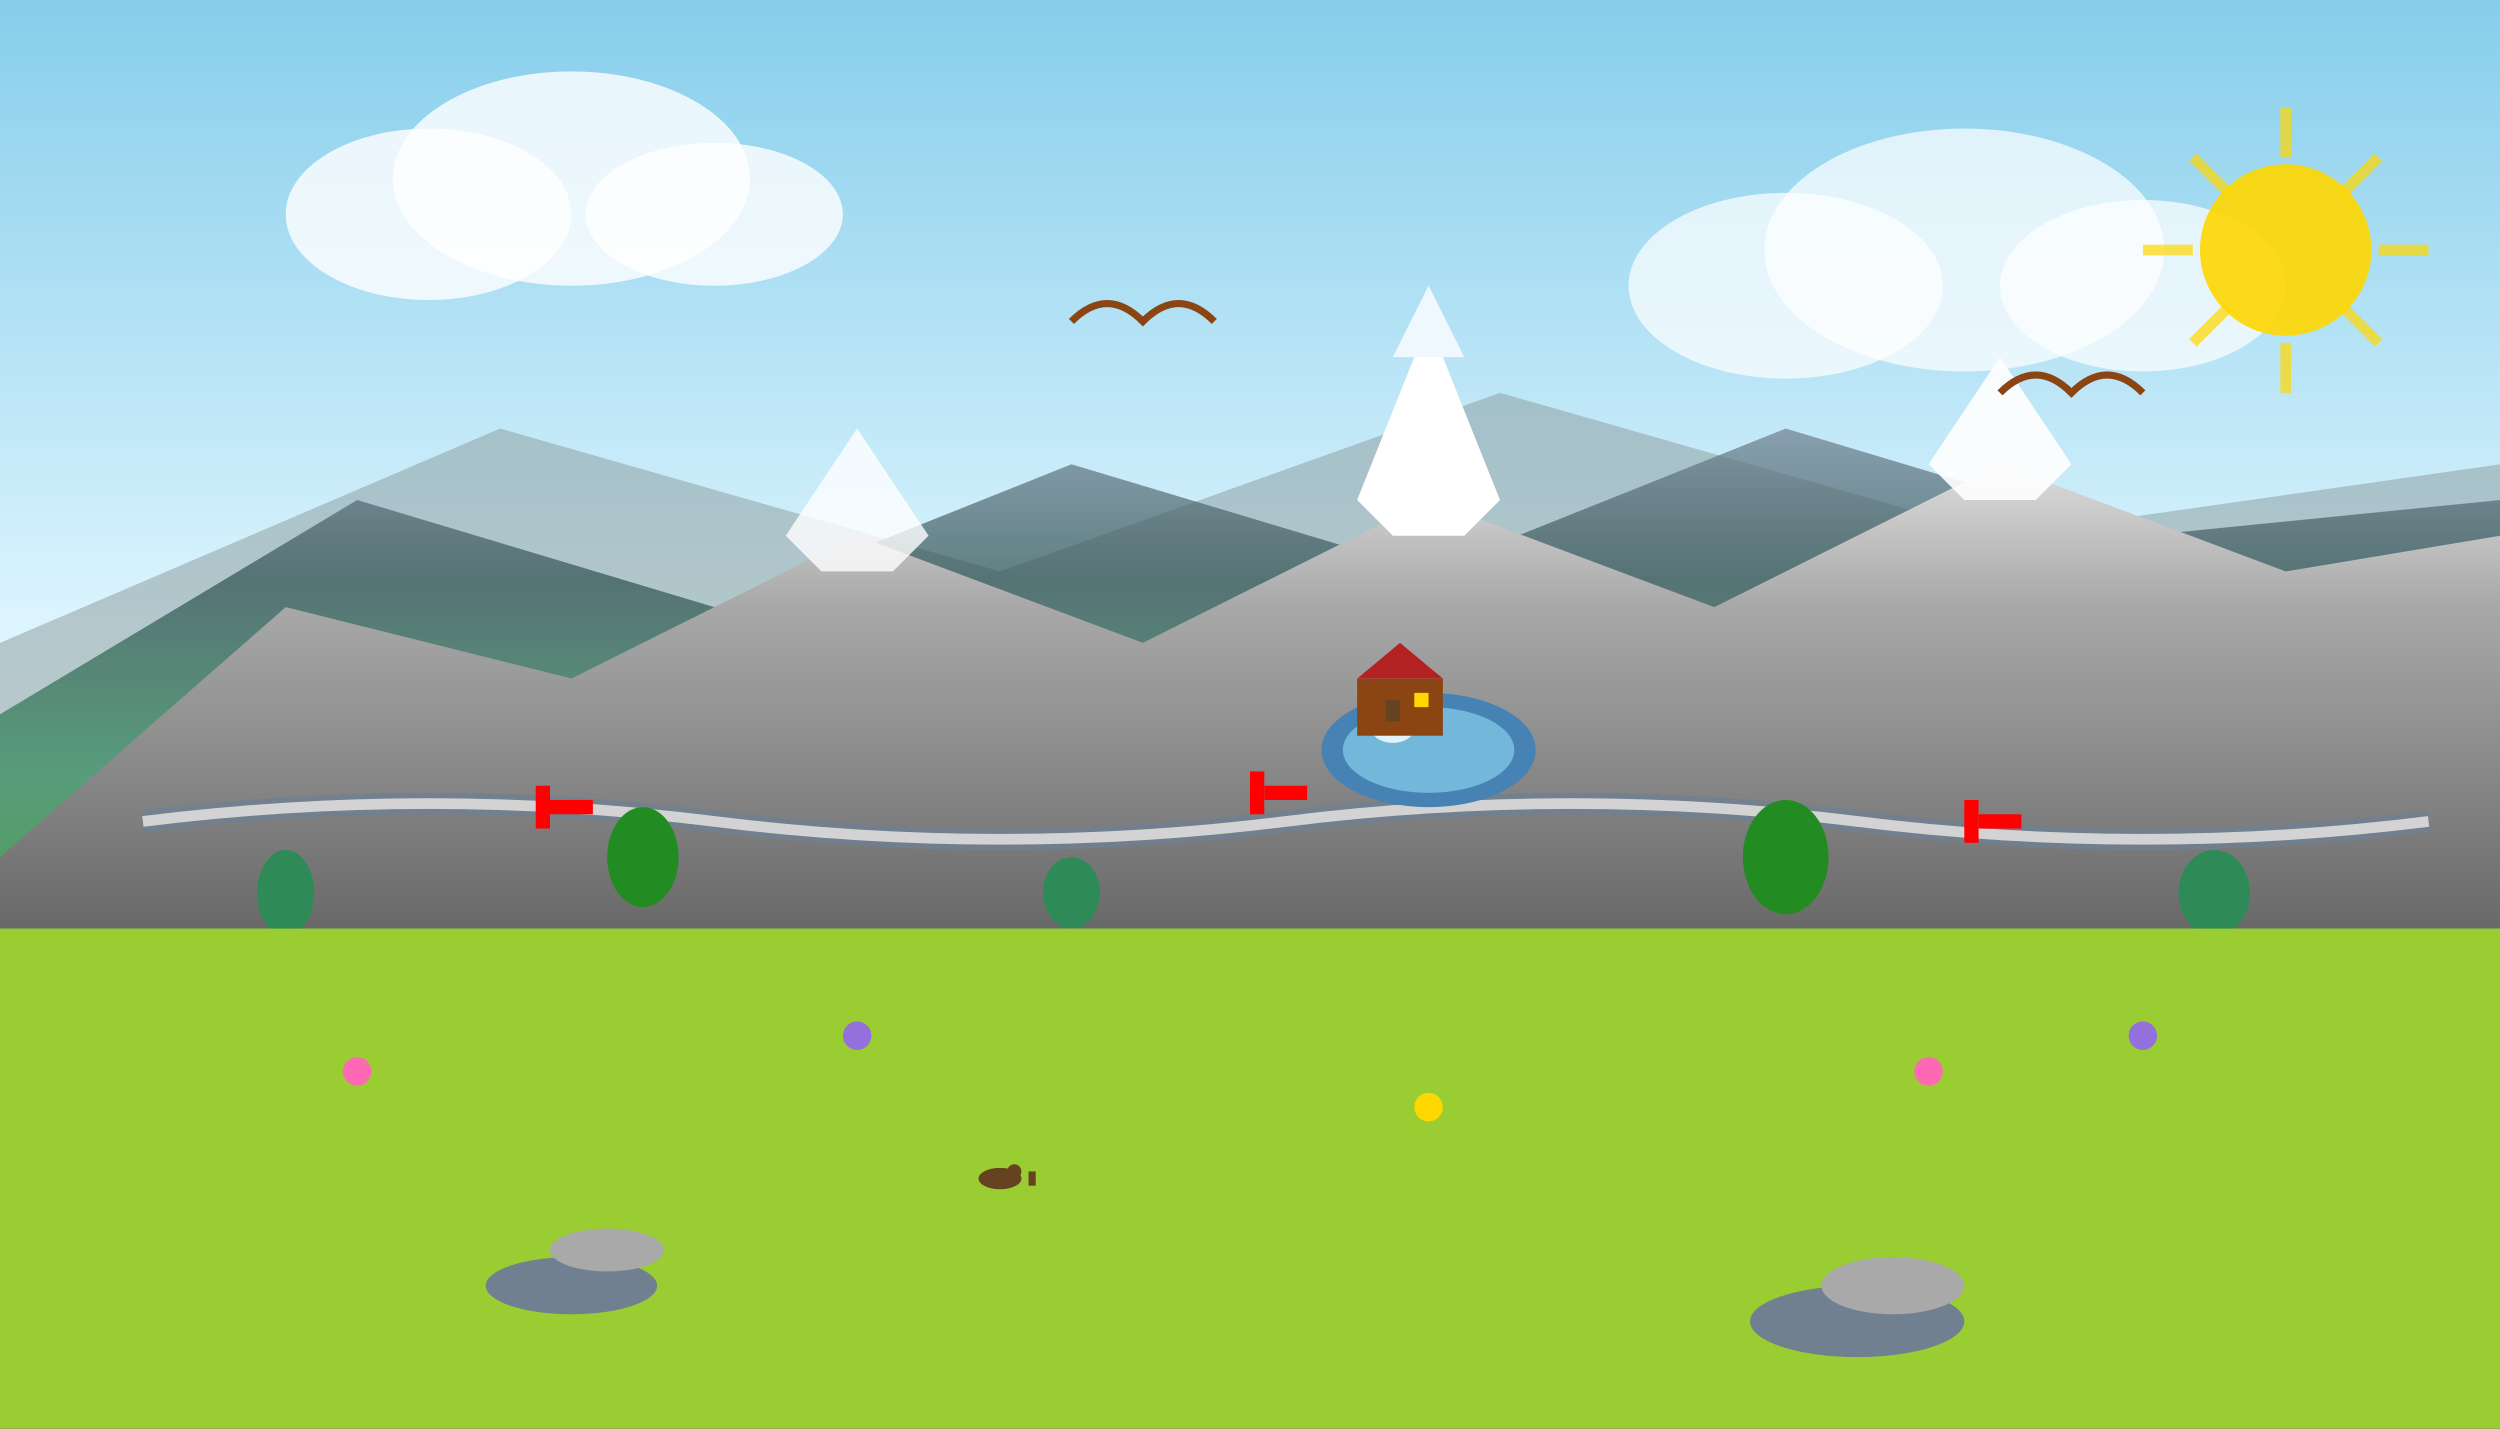 <svg width="350" height="200" viewBox="0 0 350 200" fill="none" xmlns="http://www.w3.org/2000/svg">
  <rect x="0" y="0" width="350" height="200" fill="#333333" stroke="none"/>
  <defs>
    <linearGradient id="carpathianSky" x1="0%" y1="0%" x2="0%" y2="100%">
      <stop offset="0%" style="stop-color:#87CEEB"/>
      <stop offset="70%" style="stop-color:#E0F6FF"/>
      <stop offset="100%" style="stop-color:#F0F8FF"/>
    </linearGradient>
    <linearGradient id="carpathianMountains" x1="0%" y1="0%" x2="0%" y2="100%">
      <stop offset="0%" style="stop-color:#708090"/>
      <stop offset="30%" style="stop-color:#2F4F4F"/>
      <stop offset="70%" style="stop-color:#2E8B57"/>
      <stop offset="100%" style="stop-color:#228B22"/>
    </linearGradient>
    <linearGradient id="moldoveanuPeak" x1="0%" y1="0%" x2="0%" y2="100%">
      <stop offset="0%" style="stop-color:#DCDCDC"/>
      <stop offset="30%" style="stop-color:#A9A9A9"/>
      <stop offset="100%" style="stop-color:#696969"/>
    </linearGradient>
  </defs>
  
  <!-- Sky background -->
  <rect width="350" height="130" fill="url(#carpathianSky)"/>
  
  <!-- Clouds -->
  <ellipse cx="60" cy="30" rx="20" ry="12" fill="white" opacity="0.8"/>
  <ellipse cx="80" cy="25" rx="25" ry="15" fill="white" opacity="0.8"/>
  <ellipse cx="100" cy="30" rx="18" ry="10" fill="white" opacity="0.8"/>
  
  <ellipse cx="250" cy="40" rx="22" ry="13" fill="white" opacity="0.7"/>
  <ellipse cx="275" cy="35" rx="28" ry="17" fill="white" opacity="0.7"/>
  <ellipse cx="300" cy="40" rx="20" ry="12" fill="white" opacity="0.7"/>
  
  <!-- Far mountain ranges -->
  <path d="M0 90 L70 60 L140 80 L210 55 L280 75 L350 65 L350 130 L0 130 Z" 
        fill="#8A9A9A" opacity="0.5"/>
  
  <!-- Middle mountain range -->
  <path d="M0 100 L50 70 L100 85 L150 65 L200 80 L250 60 L300 75 L350 70 L350 130 L0 130 Z" 
        fill="url(#carpathianMountains)" opacity="0.7"/>
  
  <!-- Main Carpathian peaks including Moldoveanu -->
  <path d="M0 120 L40 85 L80 95 L120 75 L160 90 L200 70 L240 85 L280 65 L320 80 L350 75 L350 130 L0 130 Z" 
        fill="url(#moldoveanuPeak)"/>
  
  <!-- Moldoveanu Peak (highest) -->
  <path d="M190 70 L200 45 L210 70 L205 75 L195 75 Z" 
        fill="white"/>
  <path d="M195 50 L200 40 L205 50" 
        fill="#F0F8FF"/>
  
  <!-- Other notable peaks with snow -->
  <path d="M270 65 L280 50 L290 65 L285 70 L275 70 Z" 
        fill="white" opacity="0.9"/>
  <path d="M110 75 L120 60 L130 75 L125 80 L115 80 Z" 
        fill="white" opacity="0.8"/>
  
  <!-- Transfagarasan road winding through mountains -->
  <path d="M20 115 Q60 110 100 115 Q140 120 180 115 Q220 110 260 115 Q300 120 340 115" 
        stroke="#708090" stroke-width="3" fill="none" opacity="0.8"/>
  <path d="M20 115 Q60 110 100 115 Q140 120 180 115 Q220 110 260 115 Q300 120 340 115" 
        stroke="#D3D3D3" stroke-width="1.5" fill="none"/>
  
  <!-- Bâlea Lake -->
  <ellipse cx="200" cy="105" rx="15" ry="8" fill="#4682B4"/>
  <ellipse cx="200" cy="105" rx="12" ry="6" fill="#87CEEB" opacity="0.7"/>
  <ellipse cx="195" cy="102" rx="3" ry="2" fill="white" opacity="0.8"/>
  
  <!-- Bâlea Lac Cabin -->
  <rect x="190" y="95" width="12" height="8" fill="#8B4513"/>
  <polygon points="190,95 196,90 202,95" fill="#B22222"/>
  <rect x="194" y="98" width="2" height="3" fill="#654321"/>
  <rect x="198" y="97" width="2" height="2" fill="#FFD700"/>
  
  <!-- Alpine vegetation -->
  <ellipse cx="40" cy="125" rx="4" ry="6" fill="#2E8B57"/>
  <ellipse cx="90" cy="120" rx="5" ry="7" fill="#228B22"/>
  <ellipse cx="150" cy="125" rx="4" ry="5" fill="#2E8B57"/>
  <ellipse cx="250" cy="120" rx="6" ry="8" fill="#228B22"/>
  <ellipse cx="310" cy="125" rx="5" ry="6" fill="#2E8B57"/>
  
  <!-- Ground/Alpine meadow -->
  <rect x="0" y="130" width="350" height="70" fill="#9ACD32"/>
  
  <!-- Alpine flowers -->
  <circle cx="50" cy="150" r="2" fill="#FF69B4"/>
  <circle cx="120" cy="145" r="2" fill="#9370DB"/>
  <circle cx="200" cy="155" r="2" fill="#FFD700"/>
  <circle cx="270" cy="150" r="2" fill="#FF69B4"/>
  <circle cx="300" cy="145" r="2" fill="#9370DB"/>
  
  <!-- Rocky outcrops -->
  <ellipse cx="80" cy="180" rx="12" ry="4" fill="#708090"/>
  <ellipse cx="85" cy="175" rx="8" ry="3" fill="#A9A9A9"/>
  <ellipse cx="260" cy="185" rx="15" ry="5" fill="#708090"/>
  <ellipse cx="265" cy="180" rx="10" ry="4" fill="#A9A9A9"/>
  
  <!-- Mountain wildlife silhouettes -->
  <ellipse cx="140" cy="165" rx="3" ry="1.5" fill="#654321"/>
  <circle cx="142" cy="164" r="1" fill="#654321"/>
  <rect x="138" y="164" width="1" height="2" fill="#654321"/>
  <rect x="144" y="164" width="1" height="2" fill="#654321"/>
  
  <!-- Eagles in the sky -->
  <path d="M280 55 Q285 50 290 55 Q295 50 300 55" stroke="#8B4513" stroke-width="1" fill="none"/>
  <path d="M150 45 Q155 40 160 45 Q165 40 170 45" stroke="#8B4513" stroke-width="1" fill="none"/>
  
  <!-- Sun with mountain atmosphere -->
  <circle cx="320" cy="35" r="12" fill="#FFD700" opacity="0.9"/>
  <g stroke="#FFD700" stroke-width="1.5" opacity="0.7">
    <line x1="320" y1="15" x2="320" y2="22"/>
    <line x1="320" y1="48" x2="320" y2="55"/>
    <line x1="300" y1="35" x2="307" y2="35"/>
    <line x1="333" y1="35" x2="340" y2="35"/>
    <line x1="307" y1="22" x2="312" y2="27"/>
    <line x1="328" y1="43" x2="333" y2="48"/>
    <line x1="333" y1="22" x2="328" y2="27"/>
    <line x1="312" y1="43" x2="307" y2="48"/>
  </g>
  
  <!-- Hiking trail markers -->
  <rect x="75" y="110" width="2" height="6" fill="#FF0000"/>
  <rect x="77" y="112" width="6" height="2" fill="#FF0000"/>
  <rect x="175" y="108" width="2" height="6" fill="#FF0000"/>
  <rect x="177" y="110" width="6" height="2" fill="#FF0000"/>
  <rect x="275" y="112" width="2" height="6" fill="#FF0000"/>
  <rect x="277" y="114" width="6" height="2" fill="#FF0000"/>
</svg>

